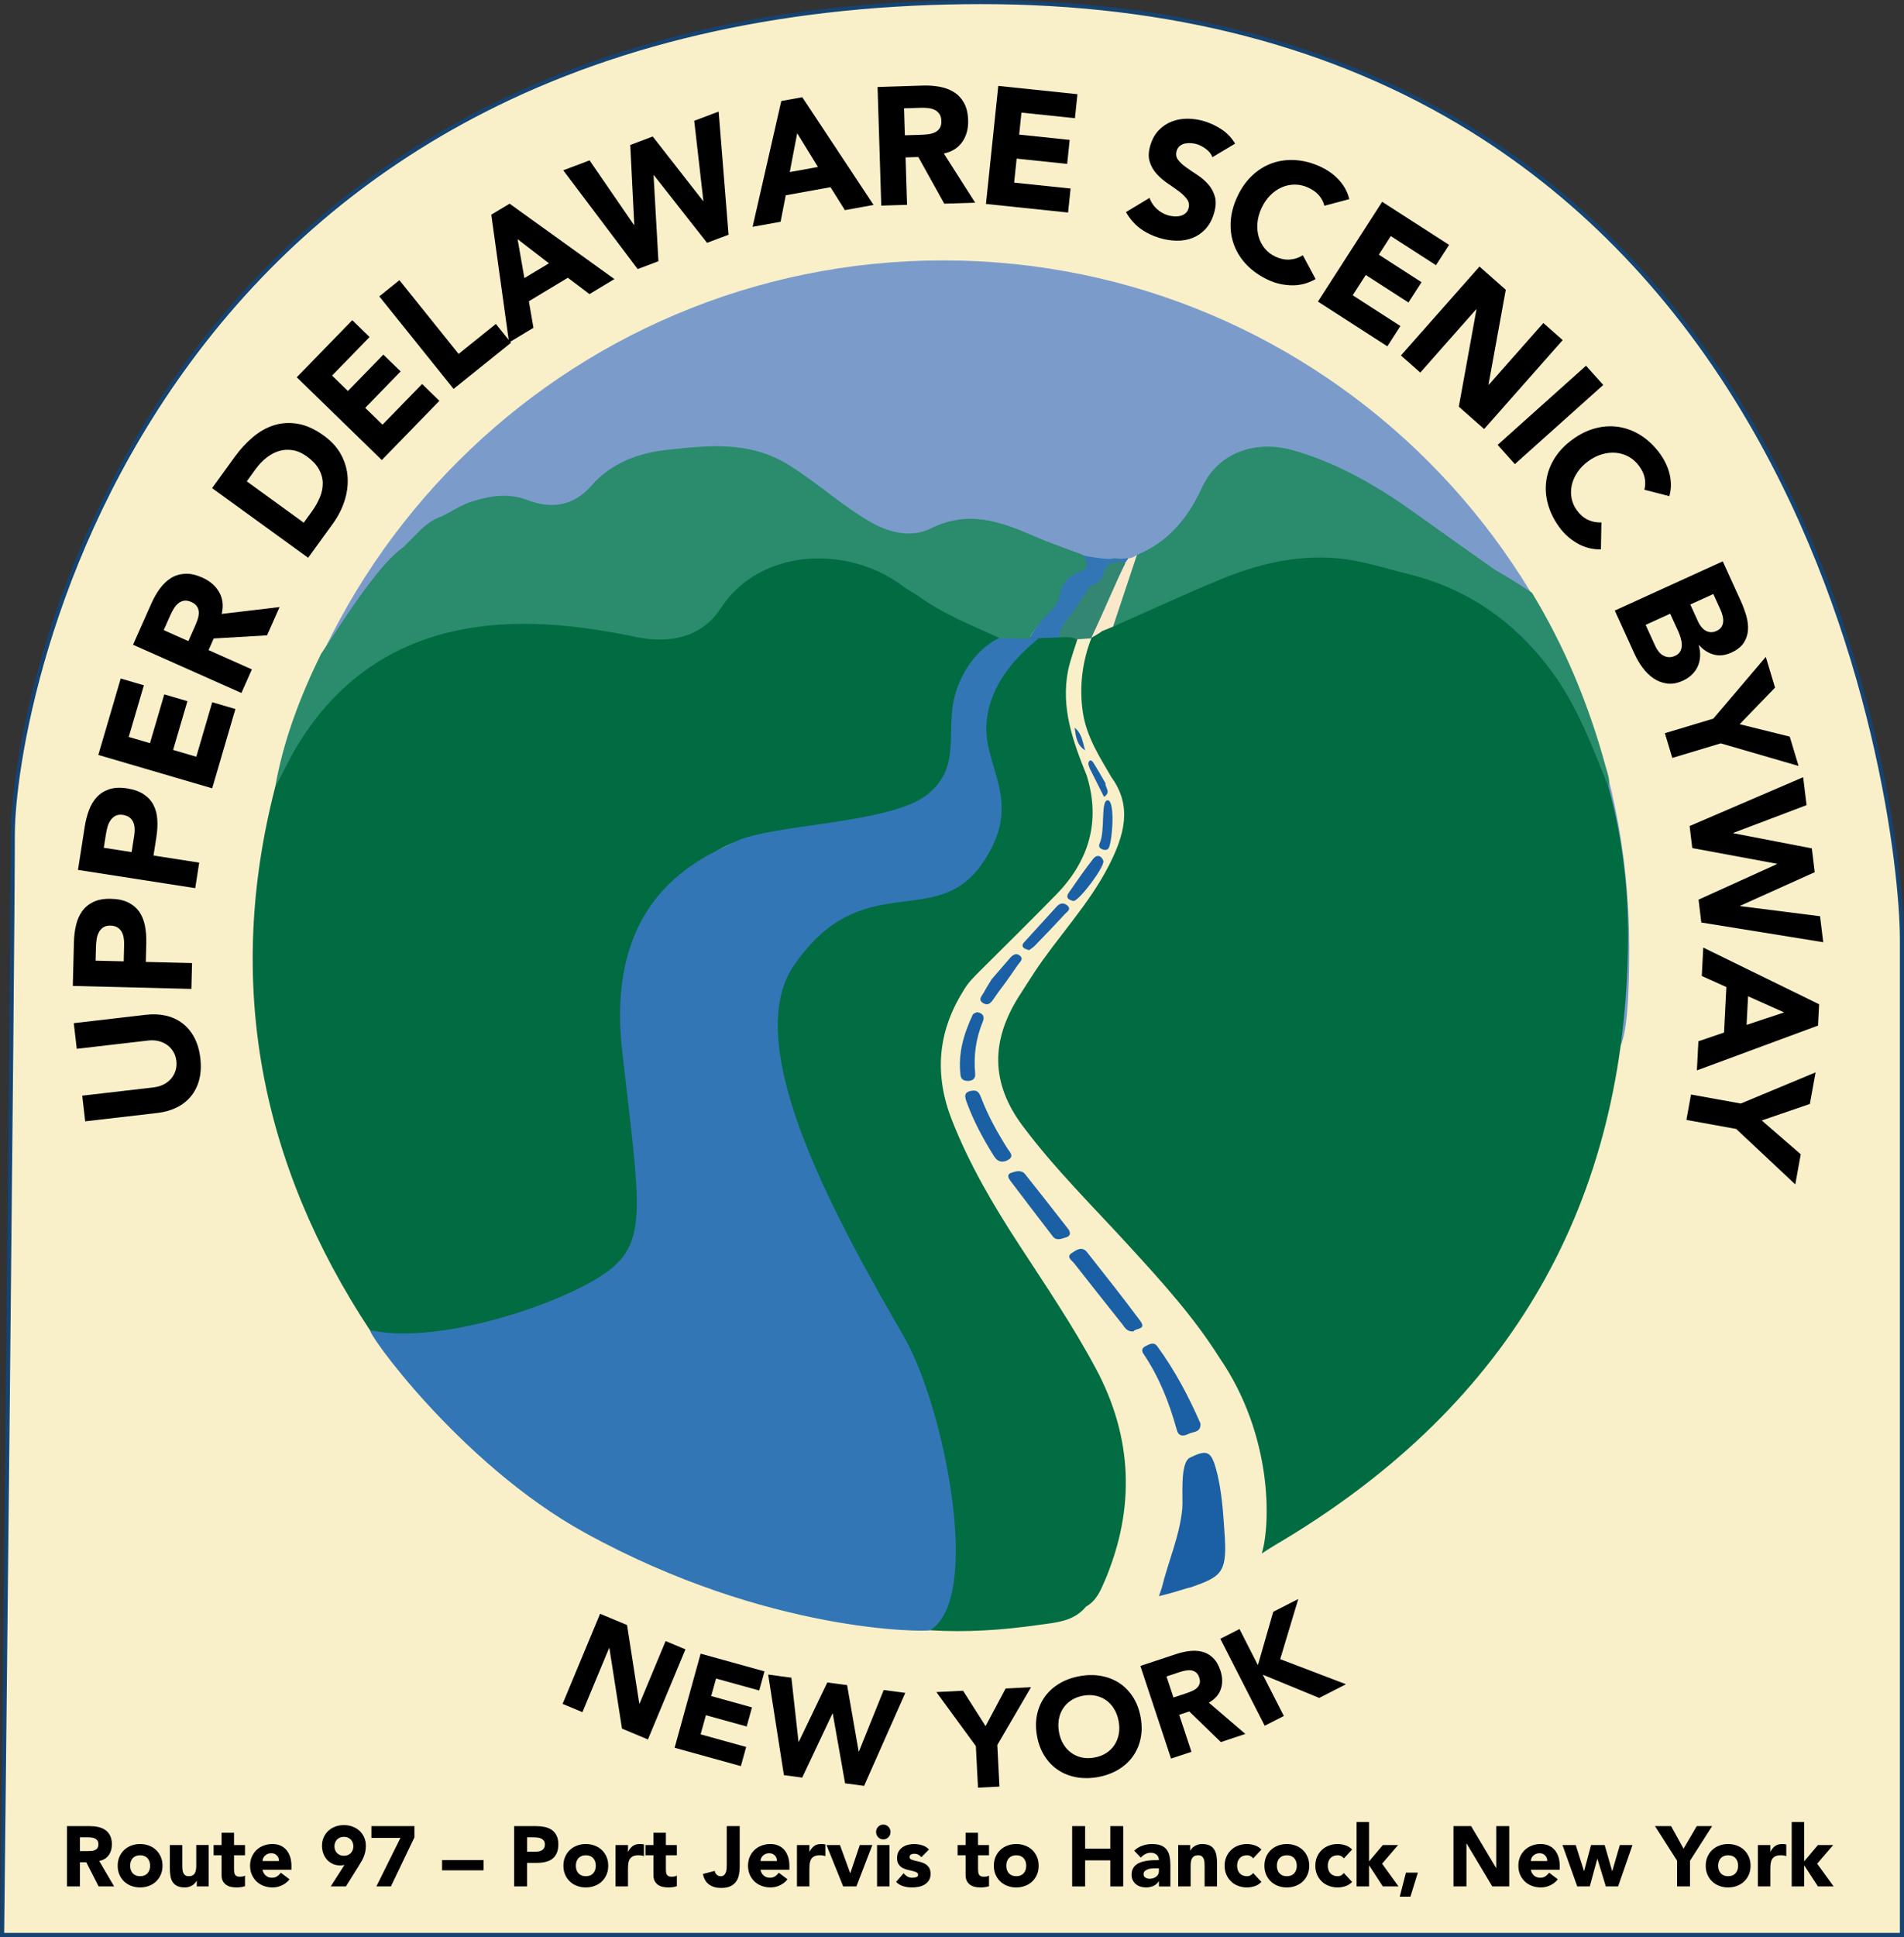 <?xml version="1.0" encoding="utf-8"?>
<!-- Generator: Adobe Illustrator 16.0.0, SVG Export Plug-In . SVG Version: 6.00 Build 0)  -->
<!DOCTYPE svg PUBLIC "-//W3C//DTD SVG 1.1//EN" "http://www.w3.org/Graphics/SVG/1.1/DTD/svg11.dtd">
<svg version="1.1" id="Layer_1" xmlns="http://www.w3.org/2000/svg" xmlns:xlink="http://www.w3.org/1999/xlink" x="0px" y="0px"
	 width="151.468px" height="154.014px" viewBox="0 0 151.468 154.014" enable-background="new 0 0 151.468 154.014"
	 >
<rect x="0" y="0" width="151.468" height="154.014" fill="#333333" stroke="none"/>
<g>
	<g>
		<g>
			<path fill="#F9F0CA" d="M0.167,153.849h151.138V74.734c0-10.586-7.854-74.571-73.234-74.571c-65.38,0-77.055,54.04-77.055,66.23
				C1.017,76.249,0.167,154.272,0.167,153.849"/>
		</g>
		<g>
			<path fill="#154372" d="M0.237,154.014L0,154.013l0.004-0.168c0.008-0.389,0.849-77.74,0.849-87.451
				c0-5.215,2.523-22.169,14.042-37.783c6.255-8.479,14.155-15.194,23.48-19.958C49.611,2.911,62.967,0,78.071,0
				c15.061,0,28.22,3.428,39.111,10.188c8.943,5.551,16.4,13.36,22.164,23.209c9.944,16.992,12.122,35.601,12.122,41.338v79.278
				L0.237,154.014z M0.333,153.685h150.808v-78.95c0-5.712-2.17-24.244-12.077-41.172c-5.737-9.803-13.157-17.574-22.055-23.096
				C106.171,3.738,93.07,0.328,78.071,0.328c-15.052,0-28.357,2.899-39.548,8.616c-9.279,4.741-17.141,11.423-23.365,19.861
				C3.691,44.347,1.18,61.208,1.18,66.394C1.18,75.865,0.38,149.688,0.333,153.685z"/>
		</g>
		<g>
			<path d="M11.631,80.684c0.557-0.064,1.078-0.041,1.564,0.071c0.487,0.111,0.922,0.311,1.304,0.598
				c0.382,0.286,0.7,0.662,0.95,1.128c0.251,0.465,0.414,1.017,0.487,1.653c0.075,0.644,0.044,1.223-0.093,1.733
				c-0.138,0.512-0.36,0.949-0.667,1.317c-0.305,0.367-0.683,0.66-1.131,0.879c-0.45,0.221-0.951,0.362-1.508,0.428l-5.759,0.667
				l-0.237-2.039l5.681-0.66c0.291-0.034,0.555-0.111,0.792-0.23c0.235-0.12,0.435-0.273,0.596-0.46
				c0.162-0.188,0.28-0.402,0.355-0.644c0.075-0.243,0.097-0.5,0.066-0.769c-0.032-0.271-0.112-0.514-0.239-0.728
				c-0.128-0.216-0.292-0.395-0.493-0.539c-0.2-0.145-0.43-0.25-0.687-0.312c-0.257-0.062-0.532-0.077-0.825-0.043l-5.679,0.659
				l-0.238-2.04L11.631,80.684z"/>
		</g>
		<g>
			<path d="M5.792,78.393l0.088-3.461c0.012-0.482,0.067-0.939,0.167-1.365c0.1-0.428,0.262-0.799,0.487-1.113
				c0.226-0.316,0.526-0.562,0.899-0.742c0.373-0.179,0.84-0.262,1.398-0.248c0.552,0.014,1.012,0.112,1.379,0.298
				c0.37,0.186,0.66,0.434,0.876,0.746c0.214,0.312,0.362,0.681,0.444,1.104c0.084,0.423,0.118,0.881,0.107,1.372l-0.038,1.5
				l3.678,0.091l-0.052,2.054L5.792,78.393z M9.842,76.439l0.034-1.369c0.003-0.184-0.009-0.362-0.041-0.533
				c-0.03-0.173-0.085-0.329-0.167-0.466c-0.081-0.138-0.192-0.25-0.337-0.337c-0.145-0.087-0.328-0.134-0.551-0.139
				c-0.239-0.005-0.434,0.045-0.583,0.15c-0.15,0.105-0.266,0.242-0.35,0.412c-0.084,0.17-0.141,0.359-0.167,0.569
				c-0.027,0.21-0.045,0.412-0.048,0.605l-0.027,1.053L9.842,76.439z"/>
		</g>
		<g>
			<path d="M6.204,69.167l0.534-3.422c0.073-0.476,0.187-0.92,0.342-1.331c0.154-0.412,0.362-0.758,0.626-1.042
				c0.266-0.282,0.594-0.489,0.987-0.619c0.394-0.13,0.867-0.152,1.42-0.066c0.544,0.085,0.989,0.243,1.33,0.475
				c0.342,0.23,0.599,0.514,0.771,0.853c0.173,0.337,0.273,0.721,0.3,1.151c0.028,0.432,0.003,0.89-0.071,1.375l-0.232,1.483
				l3.636,0.565l-0.316,2.029L6.204,69.167z M10.472,67.752l0.21-1.353c0.028-0.182,0.038-0.36,0.028-0.535
				c-0.007-0.175-0.043-0.335-0.105-0.484c-0.062-0.146-0.161-0.273-0.293-0.378c-0.132-0.104-0.308-0.173-0.528-0.209
				c-0.236-0.036-0.436-0.013-0.598,0.075c-0.163,0.086-0.294,0.207-0.4,0.364c-0.105,0.155-0.186,0.337-0.241,0.541
				c-0.053,0.205-0.096,0.403-0.125,0.594l-0.163,1.04L10.472,67.752z"/>
		</g>
		<g>
			<polygon points="7.822,60.026 9.603,53.95 11.446,54.49 10.241,58.595 11.931,59.09 13.068,55.211 14.909,55.751 13.772,59.628 
				15.615,60.169 16.884,55.835 18.727,56.376 16.88,62.68 			"/>
		</g>
		<g>
			<path d="M10.583,51.264l1.464-3.295c0.193-0.432,0.417-0.824,0.676-1.176c0.259-0.35,0.551-0.628,0.881-0.833
				c0.329-0.204,0.699-0.316,1.113-0.339c0.414-0.023,0.873,0.079,1.376,0.302c0.608,0.271,1.056,0.657,1.343,1.16
				c0.287,0.503,0.355,1.08,0.202,1.73l4.603-0.544l-0.999,2.248l-4.239,0.248l-0.412,0.926l3.447,1.533L19.205,55.1L10.583,51.264z
				 M14.984,50.975l0.492-1.106c0.075-0.168,0.148-0.35,0.22-0.544c0.071-0.192,0.11-0.38,0.118-0.558
				c0.007-0.181-0.032-0.348-0.118-0.507c-0.086-0.159-0.245-0.289-0.48-0.395c-0.219-0.098-0.414-0.13-0.583-0.1
				c-0.169,0.031-0.319,0.099-0.448,0.204c-0.13,0.105-0.247,0.241-0.35,0.407c-0.102,0.166-0.191,0.332-0.266,0.501l-0.546,1.226
				L14.984,50.975z"/>
		</g>
		<g>
			<path d="M16.872,38.811l1.807-2.494c0.439-0.604,0.922-1.127,1.452-1.572c0.532-0.446,1.097-0.76,1.695-0.942
				c0.599-0.184,1.231-0.218,1.893-0.102c0.662,0.118,1.342,0.428,2.04,0.935c0.619,0.448,1.08,0.958,1.385,1.531
				c0.303,0.573,0.475,1.17,0.51,1.793c0.038,0.623-0.047,1.25-0.252,1.882s-0.512,1.228-0.918,1.79l-1.97,2.717L16.872,38.811z
				 M24.163,41.56l0.626-0.864c0.278-0.383,0.498-0.769,0.659-1.158c0.159-0.387,0.235-0.769,0.227-1.144
				c-0.007-0.375-0.111-0.739-0.309-1.094c-0.198-0.355-0.514-0.689-0.945-1.003c-0.375-0.271-0.75-0.437-1.128-0.5
				c-0.376-0.062-0.74-0.041-1.09,0.062c-0.35,0.105-0.685,0.282-1.004,0.534c-0.318,0.251-0.605,0.551-0.857,0.899l-0.71,0.979
				L24.163,41.56z"/>
		</g>
		<g>
			<polygon points="23.608,29.997 28.024,25.459 29.4,26.798 26.417,29.863 27.678,31.09 30.496,28.195 31.871,29.533 
				29.054,32.429 30.429,33.767 33.579,30.532 34.954,31.87 30.374,36.579 			"/>
		</g>
		<g>
			<polygon points="30.174,23.565 31.774,22.278 36.483,28.14 39.448,25.757 40.651,27.254 36.083,30.923 			"/>
		</g>
		<g>
			<path d="M39.083,17.07l1.456-0.876l8.339,5.995l-1.984,1.195l-1.72-1.299l-3.101,1.866l0.365,2.112l-1.941,1.169L39.083,17.07z
				 M41.175,19.015l0.542,3.096l1.952-1.174L41.175,19.015z"/>
		</g>
		<g>
			<polygon points="44.808,13.541 46.901,12.751 50.432,17.886 50.457,17.877 50.139,11.527 51.925,10.853 55.931,15.979 
				55.956,15.97 55.226,9.605 57.17,8.87 57.958,18.662 56.247,19.308 52.016,13.925 51.993,13.934 52.38,20.769 50.729,21.394 			
				"/>
		</g>
		<g>
			<path d="M62.154,8.032l1.67-0.302l5.67,8.564l-2.28,0.414l-1.145-1.825l-3.561,0.644l-0.409,2.105l-2.229,0.403L62.154,8.032z
				 M63.419,10.594l-0.591,3.087l2.241-0.405L63.419,10.594z"/>
		</g>
		<g>
			<path d="M69.812,6.918l3.604-0.114c0.475-0.014,0.924,0.018,1.353,0.098s0.806,0.225,1.133,0.432
				c0.328,0.207,0.59,0.493,0.791,0.856C76.893,8.553,77,9.009,77.018,9.559c0.022,0.667-0.132,1.238-0.46,1.716
				c-0.326,0.477-0.817,0.787-1.472,0.931l2.493,3.911l-2.46,0.077l-2.064-3.709l-1.014,0.031l0.118,3.77l-2.052,0.064L69.812,6.918
				z M71.985,10.758l1.211-0.039c0.184-0.005,0.378-0.018,0.583-0.038c0.207-0.02,0.393-0.066,0.557-0.137
				c0.165-0.071,0.3-0.18,0.405-0.327c0.105-0.145,0.153-0.346,0.145-0.605c-0.007-0.239-0.061-0.428-0.163-0.567
				c-0.101-0.139-0.227-0.244-0.378-0.315c-0.151-0.07-0.324-0.116-0.517-0.138c-0.195-0.02-0.383-0.026-0.567-0.021l-1.342,0.041
				L71.985,10.758z"/>
		</g>
		<g>
			<polygon points="79.416,6.831 85.714,7.489 85.514,9.398 81.259,8.954 81.077,10.703 85.095,11.124 84.896,13.033 80.877,12.612 
				80.677,14.521 85.168,14.99 84.968,16.899 78.436,16.217 			"/>
		</g>
		<g>
			<path d="M96.453,12.498c-0.097-0.251-0.268-0.469-0.51-0.649c-0.243-0.182-0.485-0.31-0.73-0.384
				c-0.143-0.044-0.295-0.071-0.455-0.083c-0.163-0.013-0.321-0.002-0.477,0.028c-0.157,0.03-0.295,0.093-0.415,0.188
				c-0.12,0.093-0.208,0.225-0.259,0.395c-0.082,0.272-0.046,0.51,0.113,0.717c0.157,0.205,0.373,0.407,0.648,0.601
				c0.274,0.196,0.574,0.4,0.895,0.609c0.321,0.21,0.606,0.455,0.854,0.735c0.25,0.282,0.427,0.61,0.532,0.985
				c0.105,0.376,0.079,0.828-0.082,1.354c-0.153,0.501-0.38,0.912-0.678,1.229c-0.3,0.318-0.644,0.551-1.035,0.701
				c-0.389,0.152-0.81,0.222-1.261,0.214c-0.453-0.009-0.91-0.083-1.371-0.223c-0.579-0.178-1.09-0.432-1.53-0.76
				c-0.441-0.33-0.813-0.76-1.119-1.29l1.872-1.129c0.12,0.333,0.309,0.622,0.569,0.863c0.261,0.243,0.555,0.414,0.883,0.514
				c0.159,0.048,0.326,0.079,0.501,0.091c0.175,0.012,0.338,0,0.494-0.038c0.154-0.038,0.288-0.102,0.404-0.196
				s0.2-0.223,0.248-0.386c0.084-0.271,0.046-0.517-0.111-0.736c-0.159-0.222-0.376-0.434-0.652-0.639
				c-0.277-0.205-0.578-0.417-0.905-0.638c-0.328-0.222-0.617-0.473-0.871-0.755c-0.253-0.282-0.438-0.607-0.549-0.976
				c-0.113-0.368-0.091-0.803,0.062-1.304c0.148-0.485,0.371-0.881,0.672-1.188c0.3-0.309,0.646-0.537,1.035-0.687
				c0.391-0.151,0.81-0.225,1.259-0.223c0.449,0.004,0.891,0.072,1.328,0.204c0.502,0.155,0.969,0.375,1.394,0.663
				c0.426,0.288,0.776,0.66,1.051,1.115L96.453,12.498z"/>
		</g>
		<g>
			<path d="M105.358,16.36c-0.08-0.311-0.225-0.589-0.436-0.832c-0.213-0.244-0.492-0.448-0.844-0.608
				c-0.352-0.163-0.707-0.243-1.069-0.244c-0.362,0-0.71,0.073-1.042,0.217c-0.333,0.146-0.639,0.358-0.918,0.641
				c-0.28,0.282-0.51,0.621-0.693,1.017c-0.188,0.403-0.293,0.801-0.324,1.193c-0.032,0.391,0.004,0.76,0.105,1.104
				c0.102,0.346,0.268,0.655,0.494,0.926c0.229,0.272,0.51,0.484,0.844,0.637c0.384,0.177,0.759,0.252,1.129,0.227
				c0.369-0.025,0.717-0.139,1.041-0.343l1.014,1.892c-0.593,0.343-1.221,0.508-1.883,0.498c-0.66-0.011-1.283-0.151-1.864-0.419
				c-0.662-0.305-1.222-0.69-1.685-1.156c-0.461-0.468-0.805-0.99-1.031-1.568c-0.227-0.58-0.325-1.199-0.294-1.861
				c0.028-0.662,0.202-1.336,0.518-2.021c0.315-0.687,0.715-1.256,1.2-1.708c0.483-0.453,1.02-0.782,1.605-0.985
				s1.207-0.282,1.861-0.235c0.654,0.046,1.312,0.223,1.976,0.528c0.238,0.11,0.478,0.246,0.715,0.41
				c0.239,0.164,0.462,0.351,0.667,0.563c0.207,0.214,0.39,0.453,0.547,0.721c0.156,0.269,0.272,0.562,0.348,0.879L105.358,16.36z"
				/>
		</g>
		<g>
			<polygon points="109.954,16.044 115.278,19.472 114.237,21.086 110.641,18.771 109.69,20.25 113.086,22.437 112.047,24.052 
				108.649,21.864 107.612,23.478 111.406,25.922 110.368,27.537 104.846,23.98 			"/>
		</g>
		<g>
			<polygon points="117.697,21.194 119.788,23.04 118.415,30.578 118.434,30.596 122.777,25.683 124.315,27.042 118.067,34.113 
				116.053,32.336 117.455,24.607 117.434,24.591 112.987,29.624 111.447,28.264 			"/>
		</g>
		<g>
			
				<rect x="122.256" y="28.296" transform="matrix(-0.667 -0.745 0.745 -0.667 180.975 146.857)" width="2.053" height="9.437"/>
		</g>
		<g>
			<path d="M130.813,38.939c0.082-0.309,0.09-0.623,0.026-0.938c-0.066-0.315-0.21-0.629-0.439-0.942
				c-0.226-0.312-0.497-0.557-0.813-0.735c-0.315-0.177-0.654-0.284-1.016-0.32s-0.732,0.002-1.115,0.111
				c-0.381,0.109-0.746,0.292-1.1,0.548c-0.359,0.262-0.648,0.557-0.865,0.883c-0.221,0.326-0.367,0.665-0.448,1.017
				c-0.08,0.352-0.087,0.699-0.021,1.047s0.208,0.671,0.425,0.969c0.248,0.341,0.539,0.591,0.875,0.75
				c0.334,0.157,0.691,0.229,1.075,0.21l-0.04,2.145c-0.685,0.009-1.312-0.152-1.885-0.485c-0.571-0.333-1.046-0.758-1.422-1.277
				c-0.429-0.589-0.73-1.199-0.905-1.833c-0.175-0.631-0.22-1.256-0.134-1.872c0.086-0.615,0.303-1.204,0.651-1.768
				c0.35-0.562,0.829-1.065,1.439-1.509c0.612-0.444,1.239-0.746,1.883-0.905c0.642-0.159,1.271-0.182,1.88-0.075
				c0.612,0.109,1.192,0.344,1.742,0.705c0.547,0.36,1.034,0.837,1.465,1.426c0.153,0.212,0.296,0.45,0.422,0.708
				c0.129,0.259,0.232,0.532,0.308,0.819c0.077,0.285,0.118,0.583,0.123,0.894c0.007,0.311-0.036,0.623-0.125,0.938L130.813,38.939z
				"/>
		</g>
		<g>
			<path d="M137.049,44.632l1.441,3.164c0.167,0.368,0.31,0.75,0.426,1.144c0.115,0.396,0.164,0.776,0.141,1.144
				s-0.135,0.708-0.334,1.021c-0.199,0.312-0.533,0.577-1.002,0.789c-0.485,0.222-0.949,0.271-1.391,0.15
				c-0.442-0.123-0.831-0.373-1.168-0.75l-0.023,0.013c0.086,0.298,0.123,0.587,0.109,0.867c-0.014,0.282-0.073,0.546-0.181,0.793
				c-0.108,0.246-0.265,0.469-0.466,0.667c-0.203,0.198-0.442,0.36-0.718,0.485c-0.45,0.207-0.874,0.284-1.265,0.23
				c-0.391-0.053-0.747-0.191-1.072-0.409c-0.322-0.219-0.611-0.5-0.865-0.842c-0.256-0.343-0.467-0.702-0.637-1.078l-1.584-3.474
				L137.049,44.632z M130.915,49.685l0.764,1.677c0.065,0.143,0.148,0.282,0.248,0.414c0.1,0.134,0.217,0.243,0.354,0.324
				c0.135,0.084,0.285,0.132,0.447,0.15c0.164,0.016,0.339-0.017,0.526-0.102c0.201-0.093,0.343-0.216,0.423-0.373
				c0.078-0.157,0.117-0.327,0.112-0.509c-0.004-0.18-0.034-0.364-0.089-0.551c-0.058-0.188-0.119-0.356-0.188-0.508l-0.645-1.413
				L130.915,49.685z M134.468,48.065l0.617,1.354c0.063,0.145,0.146,0.278,0.241,0.403c0.096,0.125,0.207,0.227,0.33,0.305
				c0.125,0.079,0.262,0.125,0.414,0.138c0.151,0.012,0.314-0.02,0.483-0.098c0.179-0.081,0.309-0.186,0.391-0.314
				c0.082-0.13,0.128-0.269,0.139-0.419c0.011-0.148-0.005-0.305-0.046-0.469c-0.041-0.166-0.093-0.319-0.158-0.464l-0.578-1.269
				L134.468,48.065z"/>
		</g>
		<g>
			<polygon points="136.299,57.14 140.474,52.229 141.209,54.674 138.395,57.582 142.379,58.57 143.081,60.902 136.889,59.105 
				133.036,60.264 132.445,58.297 			"/>
		</g>
		<g>
			<polygon points="143.446,61.796 143.717,64.017 137.889,66.225 137.892,66.251 144.135,67.454 144.366,69.349 138.433,72.02 
				138.434,72.046 144.79,72.851 145.042,74.916 135.344,73.349 135.124,71.532 141.358,68.707 141.358,68.68 134.625,67.431 
				134.412,65.679 			"/>
		</g>
		<g>
			<path d="M144.715,79.85l-0.088,1.695l-9.635,3.563l0.119-2.314l2.041-0.697l0.184-3.617l-1.955-0.878l0.117-2.26L144.715,79.85z
				 M141.932,80.498l-2.869-1.283l-0.118,2.274L141.932,80.498z"/>
		</g>
		<g>
			<polygon points="138.485,87.743 144.435,85.264 143.979,87.776 140.151,89.089 143.254,91.777 142.82,94.173 138.119,89.765 
				134.158,89.046 134.524,87.026 			"/>
		</g>
		<g>
			<path fill="#7B9CCB" d="M129.614,75.291c0,30.147-10.363-30.833-40.511-30.833S20.44,105.438,20.44,75.291
				s24.439-54.587,54.587-54.587S129.614,45.144,129.614,75.291"/>
		</g>
		<g>
			<path fill="#016C42" d="M127.971,62.601c1.154,4.199,1.617,8.485,1.538,12.827c-0.382,21.14-10.006,36.813-28.12,47.45
				c-0.344,0.201-0.674,0.427-1.01,0.641c0.71-2.353,0.877-9.402-3.382-15.582c-2.021-3.214-4.565-6.014-7.123-8.812
				c-2.888-3.16-5.946-6.163-8.526-9.612c-2.555-3.416-2.501-6.764-0.317-10.252c0.402-0.642,0.823-1.271,1.228-1.91
				c1.905-2.891,4.348-5.398,5.945-8.514c1.259-2.455,1.88-4.746,0.216-7.031c-0.93-1.6-1.967-3.195-2.265-5.096
				c-0.322-2.057-0.061-4.11,0.679-6.001c0.263-0.416,0.276-0.531,0.692-0.762c0.34-0.181,0.688-0.352,1.032-0.527
				c3.63-1.497,7.115-3.333,10.852-4.579c3.616-1.205,7.199-1.037,10.854-0.087c3.548,0.921,6.914,2.098,9.797,4.48
				c3.66,3.026,5.963,6.884,7.29,11.379C127.55,61.278,127.825,61.919,127.971,62.601"/>
		</g>
		<g>
			<path fill="#016C42" d="M29.477,105.84C20.7,92.568,17.882,78.129,21.888,62.598c1.775-5.367,5.25-9.259,10.386-11.552
				c3.501-1.563,7.236-1.986,11.077-1.745c2.625,0.165,5.197,0.617,7.788,0.999c2.292,0.338,4.477-0.145,5.801-2.129
				c3.023-4.532,9.479-5.397,14.182-2.48c2.521,1.564,4.932,3.339,7.803,4.272c0.287,0.094,0.517,0.311,0.653,0.6
				c0.131,0.898-0.585,1.189-1.141,1.596c-0.81,0.455-1.255,1.184-1.529,2.043c-1.036,1.942-0.629,4.153-1.146,6.208
				c-0.417,1.658-1.138,2.846-2.646,3.611c-2.765,1.403-11.917,2.095-13.426,2.682c-1.428,0.182-2.647,0.809-3.716,1.755
				c-2.339,1.566-4.106,3.635-5.383,6.134c-0.417,0.595-0.59,8.673-0.339,11.702c0.169,2.044,0.493,4.081,0.678,6.134
				c0.147,1.638,0.085,6.978-1.18,7.867c-1.186,1.702-3.146,2.602-5.033,3.344c-3.629,1.429-7.771,2.589-11.687,2.47
				C31.731,106.068,30.77,106.175,29.477,105.84"/>
		</g>
		<g>
			<path fill="#026C42" d="M81.792,50.717c0.11-0.103,1.76-0.341,2.45-0.422c0.571-0.101,1.16-0.264,1.488,0.445
				c-0.083,0.364-0.588,1.693-0.762,2.573c-0.585,2.968,0.385,5.631,1.472,8.323c1.168,3.685,0.148,6.872-2.418,9.495
				c-2.003,2.048-4.044,4.058-6.075,6.079c-0.499,0.498-0.999,0.992-1.339,1.621c-2.033,3.272-2.284,6.667-0.87,10.256
				c1.377,3.496,3.263,6.707,5.298,9.832c2.119,3.253,4.305,6.467,6.139,9.891c2.947,5.5,3.147,11.156,0.707,16.896
				c-0.333,0.781-0.68,1.588-1.487,2.039c-0.998,1.213-2.455,1.266-3.829,1.462c-2.848,0.408-5.713,0.598-8.592,0.417
				c1.891-1.027-16.806-48.921-11.444-52.147c2.016-7.32,11.166-6.118,11.457-6.137C78.78,51.61,81.477,51.381,81.792,50.717"/>
		</g>
		<g>
			<path fill="#2A8B6D" d="M32.131,43.467c0.411-0.415,0.822-0.829,1.233-1.244c0.521-0.518,1.1-0.948,1.807-1.18
				c0.795-0.399,1.554-0.914,2.392-1.173c1.437-0.444,2.87-0.694,4.411-0.104c1.861,0.711,3.639,0.5,5.07-1.146
				c1.555-1.79,3.737-2.601,5.937-2.841c3.3-0.361,6.62-0.766,9.794,1.209c2.248,1.398,4.182,3.198,6.476,4.518
				c1.578,0.909,3.338,1.24,4.769,0.523c2.965-1.486,5.524-0.584,8.19,0.577c1.281,0.558,2.608,1.009,3.914,1.508
				c0.926,0.594,1.069,1.102-0.072,1.659c-0.621,0.303-1.123,0.825-1.384,1.512c-0.715,1.33-2.107,2.12-2.78,3.484l0.013-0.012
				c-0.805,0.562-1.602,0.453-2.393-0.031c-2.188-1.001-4.437-1.885-6.411-3.304c-0.406-0.292-0.869-0.508-1.268-0.809
				c-4.401-3.331-11.396-3.018-14.487,1.747c-1.526,2.353-4.123,2.835-6.742,2.288c-2.718-0.568-5.467-0.98-8.207-1.04
				c-7.881-0.171-14.382,2.6-18.665,9.554c-0.68,1.104-1.23,2.289-1.84,3.437c0.651-3.727,1.991-7.218,3.645-10.6
				c1.288-1.898,2.49-3.855,3.895-5.672C30.242,45.292,31.052,44.252,32.131,43.467"/>
		</g>
		<g>
			<path fill="#2B8B6D" d="M90.444,44.123c2.511-1.026,4.076-2.962,5.177-5.354c1.386-3.01,4.531-3.73,7.197-2.98
				c3.643,1.025,6.854,2.917,9.926,5.126c2.043,1.469,4.104,2.922,6.162,4.375c1.018,0.566,1.992,1.202,2.966,1.838
				c2.601,4.289,4.509,8.872,5.827,13.706c0.156,0.577,0.414,1.143,0.271,1.769c-1.302-3.239-2.504-6.527-4.631-9.36
				c-2.878-3.835-6.605-6.441-11.269-7.591c-1.938-0.478-3.839-1.124-5.864-1.278c-3.199-0.243-6.201,0.495-9.103,1.693
				c-2.879,1.189-5.708,2.502-8.559,3.761C88.411,47.669,89.175,45.812,90.444,44.123"/>
		</g>
		<g>
			<path fill="#1B60A4" d="M92.197,126.912l0.229-0.671c0.512-2.111,1.424-4.102,1.629-6.319c0.076-0.819-0.221-3.616,0.612-4.024
				c1.319-0.648,1.674-0.542,2.069,0.896c0.497,1.806,0.578,3.663,0.707,5.515c0.151,2.773-0.351,3.076-2.737,3.91
				C94.263,126.298,93.706,126.55,92.197,126.912"/>
		</g>
		<g>
			<path fill="#338672" d="M86.756,50.759c-1.055,0.069-0.781,0.075-1.174,0.051c-0.237-0.176-0.862-0.169-1.307-0.128
				c-0.391-0.482-0.257-0.96,0.094-1.362c0.824-0.946,1.328-2.13,2.261-2.992c0.315-0.307,0.645-0.61,0.834-1.012
				c0.404-0.855,1.034-1.113,1.914-0.791c0.702,0.954-0.184,1.593-0.514,2.302c-0.507,1.09-1.313,2.057-1.21,3.363
				C87.354,50.379,87.055,50.569,86.756,50.759"/>
		</g>
		<g>
			<path fill="#F9E8CA" d="M87.652,50.189c0.005,0.045-0.849,0.547-0.83,0.507c1.033-2.154,1.982-4.506,2.737-5.981
				c-0.085-0.258-0.043-0.159,0.156-0.316c0.223,0.005,0.54-0.117,0.729-0.276c-0.633,1.901-1.266,3.802-1.899,5.703
				C88.248,49.947,87.951,50.068,87.652,50.189"/>
		</g>
		<g>
			<path fill="#3376B6" d="M89.759,44.37c-0.072,0.202-0.129,0.142-0.201,0.344c-0.831-0.085-1.566-0.109-1.802,1.006
				c-0.069,0.324-0.482,0.763-0.998,0.812c-0.852-0.004-1.349,1.396-2.399,0.606c0.134-0.813,0.799-1.419,1.373-1.608
				c1.094-0.36,0.73-0.783,0.441-1.364C87.66,44.458,88.535,44.516,89.759,44.37"/>
		</g>
		<g>
			<path fill="#3376B6" d="M84.359,47.138c0.727,0.112,1.214-0.298,1.646-0.787c0.391-0.443,0.633-0.423,0.753,0.181
				c-0.643,0.955-1.236,1.95-1.953,2.846c-0.332,0.415-0.543,0.791-0.53,1.304c-0.796,0.028-1.592,0.057-2.389,0.086
				c0.562-1.082,1.424-1.89,1.946-2.467C84.319,47.763,84.112,47.876,84.359,47.138"/>
		</g>
		<g>
			<path fill="#1B60A4" d="M95.499,113.179c0.053,0.724-0.558,0.642-0.92,0.82c-0.387,0.189-0.803,0.268-0.959-0.3
				c-0.594-2.145-1.397-4.195-2.651-6.05c-0.163-0.24-0.144-0.461,0.147-0.609c0.318-0.161,0.671-0.377,0.946,0
				C93.462,108.956,94.566,111.04,95.499,113.179"/>
		</g>
		<g>
			<path fill="#1B60A4" d="M90.174,105.864c-0.531,0.038-0.688-0.318-0.897-0.58c-1.281-1.607-2.555-3.218-3.823-4.835
				c-0.188-0.241-0.675-0.512-0.183-0.828c0.333-0.214,0.805-0.57,1.206-0.059c1.424,1.812,2.863,3.614,4.234,5.466
				C91.248,105.753,90.304,105.589,90.174,105.864"/>
		</g>
		<g>
			<path fill="#1B60A4" d="M85.121,98.038c-0.009,0.26-0.213,0.319-0.402,0.375c-0.334,0.1-0.69,0.255-0.968-0.106
				c-1.135-1.479-2.269-2.958-3.393-4.446c-0.152-0.202-0.265-0.496,0.075-0.608c0.371-0.123,0.819-0.268,1.125,0.115
				c1.166,1.456,2.309,2.929,3.457,4.399C85.073,97.841,85.088,97.947,85.121,98.038"/>
		</g>
		<g>
			<path fill="#1B60A4" d="M77.361,86.719c0.464-0.06,0.581,0.277,0.711,0.613c0.541,1.408,1.272,2.715,2.074,3.988
				c0.167,0.264,0.55,0.595,0.089,0.882c-0.417,0.259-0.84,0.232-1.154-0.265c-0.884-1.401-1.662-2.848-2.219-4.415
				C76.667,86.974,76.864,86.782,77.361,86.719"/>
		</g>
		<g>
			<path fill="#1B60A4" d="M77.719,80.477c0.502,0.08,0.627,0.362,0.462,0.762c-0.547,1.327-0.738,2.701-0.604,4.126
				c0.034,0.359-0.157,0.556-0.52,0.577c-0.339,0.019-0.601-0.086-0.646-0.461c-0.208-1.705,0.258-3.279,0.97-4.797
				C77.431,80.576,77.621,80.534,77.719,80.477"/>
		</g>
		<g>
			<path fill="#1B60A4" d="M78.893,77.857c0.487-0.563,0.973-1.128,1.462-1.69c0.211-0.242,0.484-0.427,0.77-0.193
				c0.347,0.285,0.003,0.516-0.149,0.74c-0.305,0.449-0.621,0.891-0.932,1.335c-0.325,0.443-0.663,0.876-0.969,1.332
				c-0.21,0.314-0.436,0.62-0.84,0.39c-0.494-0.282-0.1-0.604,0.045-0.883C78.463,78.533,78.687,78.2,78.893,77.857"/>
		</g>
		<g>
			<path fill="#1B60A4" d="M85.4,71.643c-0.337-0.087-0.689-0.212-0.363-0.683c0.627-0.906,1.254-1.814,1.933-2.681
				c0.277-0.355,0.655-0.269,0.803,0.167C87.918,68.871,85.882,71.603,85.4,71.643"/>
		</g>
		<g>
			<path fill="#1B60A4" d="M81.862,75.555c-0.184-0.08-0.354-0.105-0.442-0.204c-0.171-0.192-0.015-0.356,0.12-0.504
				c0.846-0.929,1.69-1.859,2.539-2.785c0.239-0.26,0.548-0.297,0.808-0.084c0.385,0.316-0.014,0.526-0.183,0.71
				c-0.781,0.851-1.583,1.682-2.386,2.513C82.185,75.338,82.014,75.439,81.862,75.555"/>
		</g>
		<g>
			<path fill="#1B60A4" d="M88.097,63.63c0.549-0.076,0.475,2.529,0.163,3.663c-0.087,0.317-0.345,0.333-0.596,0.228
				c-0.197-0.082-0.291-0.23-0.181-0.471C87.937,66.061,87.548,63.706,88.097,63.63"/>
		</g>
		<g>
			<path fill="#1B60A4" d="M86.683,61.083c-0.035-0.141-0.126-0.296-0.095-0.422c0.083-0.346,0.301-0.162,0.388-0.024
				c0.341,0.536,0.65,1.093,0.97,1.643c-0.057,0.335,0.49,0.686-0.117,1.082C87.441,62.591,87.062,61.837,86.683,61.083"/>
		</g>
		<g>
			<path fill="#1B60A4" d="M86.326,59.66c-0.687-0.429-0.737-1.125-0.838-1.8C86.083,58.327,86.128,59.025,86.326,59.66"/>
		</g>
		<g>
			<path fill="#3376B6" d="M79.507,50.725c0,0-2.237,0.862-3.371,4.02c-1.134,3.157,0.566,6.072-2.349,8.419
				c-2.914,2.348-12.305,2.348-15.219,3.724c-2.915,1.376-10.449,4.439-9.07,16.67c1.379,12.231,2.107,15.146-1.211,17.574
				c-3.32,2.429-13.234,5.856-18.811,4.641c-0.519-0.113,7.105,10.616,17.029,16.084c14.639,8.066,27.248,7.893,27.468,7.766
				c4.202-2.438,1.188-17.674-2.048-23.31c-5.019-8.744-13.225-23.069-8.772-29.545c5.431-7.899,11.201-2.757,14.925-8.019
				c3.54-5.002,0.081-7.691,0.405-11.334s3.37-6,4.169-6.678C81.026,50.847,79.507,50.725,79.507,50.725"/>
		</g>
		<g>
			<polygon points="47.739,128.313 49.884,129.208 50.856,135.454 50.876,135.463 52.951,130.483 54.528,131.142 51.545,138.306 
				49.481,137.445 48.479,131.044 48.458,131.034 46.333,136.136 44.755,135.478 			"/>
		</g>
		<g>
			<polygon points="55.736,131.484 60.819,132.892 60.398,134.412 56.964,133.463 56.578,134.856 59.822,135.756 59.401,137.276 
				56.157,136.378 55.736,137.9 59.36,138.903 58.938,140.425 53.667,138.966 			"/>
		</g>
		<g>
			<polygon points="61.108,133.147 62.957,133.394 63.524,138.491 63.545,138.494 65.813,133.775 67.389,133.985 68.309,139.263 
				68.33,139.265 70.3,134.375 72.019,134.604 68.741,141.997 67.23,141.795 66.247,136.245 66.225,136.241 63.818,141.339 
				62.362,141.144 			"/>
		</g>
		<g>
			<polygon points="77.632,138.833 74.491,134.539 76.614,134.431 78.406,137.247 79.998,134.255 82.022,134.151 79.339,138.746 
				79.508,142.052 77.801,142.14 			"/>
		</g>
		<g>
			<path d="M82.497,138.03c-0.111-0.611-0.109-1.185,0.007-1.718c0.115-0.534,0.325-1.007,0.628-1.422
				c0.303-0.416,0.691-0.763,1.16-1.04c0.47-0.277,1.003-0.471,1.601-0.578c0.595-0.109,1.163-0.115,1.7-0.018
				c0.538,0.096,1.021,0.285,1.451,0.566c0.431,0.282,0.792,0.653,1.087,1.111c0.294,0.461,0.498,0.996,0.609,1.606
				c0.11,0.612,0.108,1.185-0.008,1.718c-0.116,0.531-0.325,1.006-0.628,1.422c-0.303,0.416-0.691,0.762-1.16,1.041
				c-0.471,0.275-1.003,0.471-1.6,0.578c-0.598,0.107-1.164,0.113-1.701,0.018c-0.539-0.097-1.021-0.285-1.451-0.567
				s-0.792-0.653-1.088-1.113C82.81,139.176,82.607,138.641,82.497,138.03 M84.244,137.713c0.066,0.36,0.18,0.681,0.346,0.958
				c0.166,0.278,0.373,0.509,0.621,0.689c0.249,0.182,0.528,0.309,0.843,0.377c0.314,0.07,0.649,0.072,1.01,0.006
				c0.359-0.064,0.673-0.184,0.942-0.358c0.27-0.175,0.489-0.391,0.656-0.647c0.169-0.26,0.282-0.547,0.341-0.863
				c0.058-0.32,0.054-0.659-0.013-1.02c-0.062-0.352-0.178-0.669-0.344-0.951c-0.166-0.281-0.373-0.514-0.621-0.695
				c-0.248-0.18-0.53-0.307-0.842-0.377c-0.314-0.069-0.65-0.07-1.01-0.007c-0.361,0.066-0.675,0.187-0.942,0.36
				c-0.27,0.175-0.489,0.391-0.658,0.648c-0.168,0.256-0.282,0.547-0.339,0.869C84.178,137.024,84.181,137.361,84.244,137.713"/>
		</g>
		<g>
			<path d="M90.719,132.46l2.851-0.945c0.375-0.123,0.742-0.205,1.103-0.244c0.36-0.037,0.696-0.015,1.004,0.071
				c0.31,0.085,0.587,0.248,0.832,0.487c0.244,0.238,0.438,0.572,0.582,1.002c0.17,0.521,0.184,1.009,0.033,1.462
				c-0.15,0.452-0.469,0.815-0.958,1.085l2.905,2.49l-1.947,0.646l-2.516-2.436l-0.801,0.266l0.977,2.943l-1.624,0.539
				L90.719,132.46z M93.352,134.971l0.958-0.317c0.145-0.049,0.298-0.104,0.457-0.17c0.161-0.064,0.296-0.143,0.413-0.239
				c0.114-0.097,0.196-0.214,0.246-0.353c0.05-0.14,0.041-0.311-0.025-0.512c-0.062-0.188-0.15-0.324-0.262-0.409
				c-0.114-0.085-0.239-0.14-0.376-0.159c-0.138-0.02-0.286-0.014-0.447,0.015c-0.159,0.03-0.312,0.069-0.457,0.118l-1.061,0.352
				L93.352,134.971z"/>
		</g>
		<g>
			<polygon points="97.081,130.304 98.604,129.525 100.069,132.396 101.29,128.155 103.281,127.138 101.844,131.92 107.075,133.916 
				104.946,135.003 100.458,133.157 102.133,136.438 100.61,137.215 			"/>
		</g>
		<g>
			<path d="M5.326,145.196h1.809c0.239,0,0.464,0.024,0.678,0.07c0.214,0.049,0.401,0.127,0.562,0.238
				c0.161,0.11,0.287,0.26,0.384,0.447c0.094,0.188,0.141,0.422,0.141,0.701c0,0.338-0.085,0.627-0.257,0.863
				c-0.173,0.236-0.423,0.388-0.753,0.449l1.188,2.025H7.844l-0.978-1.916H6.357v1.916H5.326V145.196z M6.357,147.182h0.606
				c0.093,0,0.191-0.003,0.294-0.011c0.103-0.008,0.196-0.027,0.28-0.061c0.083-0.034,0.153-0.088,0.208-0.159
				c0.055-0.073,0.082-0.175,0.082-0.305c0-0.123-0.023-0.22-0.071-0.291c-0.05-0.073-0.111-0.128-0.186-0.166
				c-0.075-0.039-0.161-0.065-0.259-0.079c-0.096-0.014-0.191-0.021-0.284-0.021H6.357V147.182z"/>
		</g>
		<g>
			<path d="M9.362,148.347c0-0.262,0.046-0.5,0.139-0.712s0.22-0.395,0.38-0.546c0.161-0.15,0.35-0.268,0.567-0.348
				c0.22-0.082,0.452-0.121,0.698-0.121s0.48,0.039,0.697,0.121c0.218,0.08,0.407,0.197,0.567,0.348
				c0.161,0.151,0.288,0.334,0.38,0.546s0.139,0.45,0.139,0.712c0,0.26-0.046,0.498-0.139,0.71s-0.22,0.395-0.38,0.546
				c-0.16,0.152-0.35,0.268-0.567,0.348c-0.217,0.082-0.451,0.123-0.697,0.123s-0.478-0.041-0.698-0.123
				c-0.218-0.08-0.407-0.195-0.567-0.348c-0.16-0.151-0.287-0.334-0.38-0.546S9.362,148.606,9.362,148.347 M10.354,148.347
				c0,0.248,0.069,0.447,0.207,0.602c0.14,0.153,0.334,0.23,0.585,0.23s0.446-0.077,0.585-0.23c0.139-0.154,0.209-0.354,0.209-0.602
				c0-0.25-0.07-0.449-0.209-0.604c-0.139-0.152-0.333-0.229-0.585-0.229s-0.446,0.077-0.585,0.229
				C10.423,147.897,10.354,148.097,10.354,148.347"/>
		</g>
		<g>
			<path d="M16.604,149.991h-0.951v-0.447h-0.015c-0.033,0.064-0.08,0.127-0.135,0.19c-0.053,0.063-0.121,0.12-0.2,0.17
				c-0.08,0.05-0.171,0.089-0.271,0.122c-0.102,0.031-0.212,0.047-0.331,0.047c-0.251,0-0.455-0.041-0.612-0.119
				c-0.157-0.078-0.278-0.189-0.364-0.328c-0.086-0.139-0.143-0.305-0.171-0.494c-0.029-0.189-0.043-0.396-0.043-0.617V146.7h0.99
				v1.612c0,0.095,0.004,0.192,0.011,0.295c0.007,0.102,0.027,0.194,0.059,0.28c0.034,0.085,0.084,0.156,0.154,0.21
				c0.068,0.054,0.166,0.08,0.292,0.08c0.128,0,0.232-0.022,0.311-0.069c0.081-0.048,0.141-0.111,0.182-0.191
				c0.042-0.078,0.069-0.167,0.082-0.268c0.014-0.098,0.021-0.201,0.021-0.31v-1.64h0.99V149.991z"/>
		</g>
		<g>
			<path d="M19.491,147.514h-0.873v1.097c0,0.09,0.003,0.172,0.012,0.246c0.009,0.076,0.029,0.14,0.061,0.193
				c0.03,0.055,0.076,0.096,0.141,0.127c0.064,0.028,0.149,0.043,0.255,0.043c0.052,0,0.121-0.006,0.207-0.017
				c0.087-0.013,0.152-0.038,0.196-0.079v0.848c-0.111,0.039-0.225,0.068-0.345,0.08c-0.12,0.016-0.235,0.021-0.349,0.021
				c-0.168,0-0.321-0.02-0.462-0.055s-0.264-0.094-0.371-0.173c-0.105-0.079-0.188-0.181-0.248-0.308
				c-0.059-0.127-0.089-0.279-0.089-0.46v-1.564h-0.633V146.7h0.633v-0.977h0.992v0.977h0.873V147.514z"/>
		</g>
		<g>
			<path d="M23.032,149.423c-0.159,0.209-0.358,0.367-0.601,0.481c-0.243,0.112-0.495,0.169-0.753,0.169
				c-0.248,0-0.479-0.041-0.697-0.123c-0.218-0.08-0.407-0.195-0.568-0.348c-0.16-0.152-0.287-0.334-0.379-0.546
				c-0.093-0.212-0.14-0.45-0.14-0.71c0-0.262,0.047-0.5,0.14-0.712c0.092-0.212,0.219-0.395,0.379-0.546
				c0.161-0.15,0.35-0.268,0.568-0.348c0.218-0.082,0.449-0.121,0.697-0.121c0.229,0,0.438,0.039,0.625,0.121
				c0.188,0.08,0.345,0.197,0.475,0.348c0.13,0.151,0.229,0.334,0.301,0.546c0.069,0.212,0.105,0.45,0.105,0.712v0.318h-2.3
				c0.041,0.193,0.127,0.348,0.259,0.463c0.132,0.116,0.294,0.174,0.489,0.174c0.162,0,0.299-0.038,0.412-0.113
				c0.113-0.074,0.21-0.169,0.294-0.287L23.032,149.423z M22.193,147.974c0.004-0.172-0.051-0.318-0.166-0.44
				c-0.114-0.121-0.262-0.183-0.442-0.183c-0.11,0-0.207,0.019-0.291,0.054c-0.084,0.036-0.155,0.083-0.214,0.14
				c-0.061,0.055-0.107,0.121-0.139,0.196c-0.034,0.075-0.052,0.151-0.057,0.233H22.193z"/>
		</g>
		<g>
			<path d="M27.405,148.278c-0.052,0.014-0.105,0.025-0.159,0.034c-0.052,0.009-0.107,0.013-0.164,0.013
				c-0.222,0-0.421-0.041-0.602-0.121c-0.182-0.082-0.335-0.193-0.462-0.332c-0.128-0.141-0.228-0.307-0.297-0.498
				c-0.072-0.192-0.105-0.396-0.105-0.613c0-0.248,0.044-0.473,0.135-0.673c0.089-0.202,0.213-0.374,0.37-0.52
				c0.157-0.145,0.341-0.255,0.551-0.335c0.212-0.078,0.44-0.118,0.687-0.118c0.243,0,0.471,0.04,0.683,0.118
				c0.214,0.08,0.399,0.19,0.557,0.335c0.155,0.146,0.278,0.317,0.37,0.52c0.089,0.2,0.135,0.425,0.135,0.673
				c0,0.171-0.016,0.328-0.046,0.471c-0.03,0.143-0.071,0.277-0.123,0.402c-0.05,0.127-0.108,0.249-0.179,0.363
				c-0.067,0.116-0.139,0.233-0.213,0.355l-1.024,1.639h-1.209L27.405,148.278z M26.606,146.802c0,0.217,0.069,0.396,0.208,0.539
				s0.32,0.212,0.544,0.212s0.407-0.069,0.546-0.212c0.137-0.143,0.207-0.322,0.207-0.539c0-0.216-0.07-0.396-0.207-0.539
				c-0.139-0.141-0.321-0.213-0.546-0.213s-0.405,0.072-0.544,0.213C26.675,146.405,26.606,146.586,26.606,146.802"/>
		</g>
		<g>
			<polygon points="31.858,146.131 29.546,146.131 29.546,145.196 32.968,145.196 32.968,146.09 31.098,149.991 29.942,149.991 			
				"/>
		</g>
		<g>
			<rect x="35.168" y="147.899" width="3.302" height="0.812"/>
		</g>
		<g>
			<path d="M40.903,145.196h1.737c0.241,0,0.471,0.023,0.687,0.067c0.216,0.046,0.403,0.123,0.564,0.233
				c0.162,0.111,0.289,0.261,0.383,0.448c0.095,0.188,0.143,0.423,0.143,0.708c0,0.278-0.045,0.514-0.132,0.703
				c-0.089,0.191-0.208,0.341-0.364,0.455c-0.153,0.112-0.337,0.192-0.548,0.238c-0.212,0.049-0.441,0.072-0.687,0.072h-0.753v1.869
				h-1.031V145.196z M41.934,147.228h0.687c0.091,0,0.18-0.008,0.268-0.026c0.085-0.018,0.163-0.048,0.23-0.091
				c0.067-0.043,0.123-0.102,0.166-0.177c0.042-0.075,0.062-0.167,0.062-0.28c0-0.123-0.027-0.221-0.082-0.296
				c-0.055-0.073-0.126-0.132-0.212-0.171c-0.085-0.041-0.182-0.068-0.287-0.079s-0.207-0.019-0.303-0.019h-0.528V147.228z"/>
		</g>
		<g>
			<path d="M44.82,148.347c0-0.262,0.047-0.5,0.139-0.712c0.091-0.212,0.218-0.395,0.38-0.546c0.161-0.15,0.35-0.268,0.567-0.348
				c0.218-0.082,0.449-0.121,0.698-0.121c0.246,0,0.478,0.039,0.695,0.121c0.22,0.08,0.409,0.197,0.57,0.348
				c0.16,0.151,0.287,0.334,0.38,0.546c0.092,0.212,0.137,0.45,0.137,0.712c0,0.26-0.045,0.498-0.137,0.71
				c-0.093,0.212-0.22,0.395-0.38,0.546c-0.161,0.152-0.35,0.268-0.57,0.348c-0.217,0.082-0.449,0.123-0.695,0.123
				c-0.249,0-0.48-0.041-0.698-0.123c-0.218-0.08-0.407-0.195-0.567-0.348c-0.163-0.151-0.289-0.334-0.38-0.546
				C44.867,148.845,44.82,148.606,44.82,148.347 M45.811,148.347c0,0.248,0.069,0.447,0.209,0.602
				c0.139,0.153,0.333,0.23,0.585,0.23c0.25,0,0.446-0.077,0.583-0.23c0.139-0.154,0.209-0.354,0.209-0.602
				c0-0.25-0.07-0.449-0.209-0.604c-0.137-0.152-0.333-0.229-0.583-0.229c-0.252,0-0.446,0.077-0.585,0.229
				C45.88,147.897,45.811,148.097,45.811,148.347"/>
		</g>
		<g>
			<path d="M48.969,146.7h0.99v0.527h0.014c0.105-0.203,0.23-0.354,0.376-0.456c0.145-0.103,0.329-0.151,0.548-0.151
				c0.057,0,0.114,0.002,0.173,0.005c0.058,0.005,0.109,0.015,0.157,0.028v0.928c-0.07-0.023-0.139-0.041-0.207-0.051
				c-0.07-0.012-0.141-0.018-0.216-0.018c-0.189,0-0.339,0.027-0.448,0.081c-0.111,0.056-0.196,0.13-0.255,0.227
				c-0.059,0.099-0.099,0.214-0.116,0.35c-0.018,0.136-0.027,0.284-0.027,0.446v1.375h-0.99V146.7z"/>
		</g>
		<g>
			<path d="M53.845,147.514h-0.872v1.097c0,0.09,0.003,0.172,0.012,0.246c0.009,0.076,0.029,0.14,0.061,0.193
				c0.031,0.055,0.077,0.096,0.141,0.127c0.064,0.028,0.15,0.043,0.255,0.043c0.052,0,0.121-0.006,0.207-0.017
				c0.087-0.013,0.151-0.038,0.196-0.079v0.848c-0.11,0.039-0.225,0.068-0.344,0.08c-0.12,0.016-0.235,0.021-0.35,0.021
				c-0.168,0-0.321-0.02-0.462-0.055c-0.141-0.035-0.264-0.094-0.371-0.173c-0.105-0.079-0.188-0.181-0.248-0.308
				c-0.059-0.127-0.089-0.279-0.089-0.46v-1.564h-0.634V146.7h0.634v-0.977h0.992v0.977h0.872V147.514z"/>
		</g>
		<g>
			<path d="M58.846,148.386c0,0.222-0.018,0.438-0.056,0.645c-0.037,0.207-0.108,0.393-0.216,0.551
				c-0.105,0.16-0.257,0.289-0.452,0.388c-0.196,0.097-0.453,0.144-0.771,0.144c-0.369,0-0.682-0.088-0.938-0.271
				c-0.255-0.181-0.419-0.462-0.494-0.846l0.944-0.237c0.014,0.117,0.066,0.217,0.155,0.298c0.091,0.082,0.192,0.122,0.307,0.122
				c0.12,0,0.212-0.031,0.279-0.092c0.065-0.061,0.114-0.136,0.144-0.227c0.032-0.091,0.05-0.189,0.057-0.295
				c0.007-0.106,0.009-0.205,0.009-0.294v-3.075h1.031V148.386z"/>
		</g>
		<g>
			<path d="M62.645,149.423c-0.157,0.209-0.358,0.367-0.601,0.481c-0.241,0.112-0.493,0.169-0.753,0.169
				c-0.246,0-0.478-0.041-0.696-0.123c-0.219-0.08-0.408-0.195-0.569-0.348s-0.287-0.334-0.38-0.546s-0.139-0.45-0.139-0.71
				c0-0.262,0.046-0.5,0.139-0.712s0.219-0.395,0.38-0.546c0.161-0.15,0.35-0.268,0.569-0.348c0.218-0.082,0.45-0.121,0.696-0.121
				c0.23,0,0.438,0.039,0.625,0.121c0.188,0.08,0.346,0.197,0.477,0.348c0.13,0.151,0.23,0.334,0.299,0.546
				c0.072,0.212,0.107,0.45,0.107,0.712v0.318h-2.3c0.039,0.193,0.125,0.348,0.257,0.463c0.132,0.116,0.296,0.174,0.489,0.174
				c0.164,0,0.302-0.038,0.414-0.113c0.113-0.074,0.211-0.169,0.294-0.287L62.645,149.423z M61.806,147.974
				c0.005-0.172-0.05-0.318-0.164-0.44c-0.116-0.121-0.263-0.183-0.444-0.183c-0.109,0-0.207,0.019-0.291,0.054
				c-0.082,0.036-0.155,0.083-0.214,0.14c-0.059,0.055-0.105,0.121-0.139,0.196c-0.032,0.075-0.052,0.151-0.055,0.233H61.806z"/>
		</g>
		<g>
			<path d="M63.399,146.7h0.99v0.527h0.013c0.107-0.203,0.232-0.354,0.376-0.456c0.146-0.103,0.328-0.151,0.55-0.151
				c0.057,0,0.114,0.002,0.171,0.005c0.057,0.005,0.111,0.015,0.159,0.028v0.928c-0.071-0.023-0.139-0.041-0.209-0.051
				c-0.068-0.012-0.139-0.018-0.214-0.018c-0.189,0-0.339,0.027-0.45,0.081c-0.11,0.056-0.194,0.13-0.253,0.227
				c-0.061,0.099-0.098,0.214-0.116,0.35c-0.018,0.136-0.027,0.284-0.027,0.446v1.375h-0.99V146.7z"/>
		</g>
		<g>
			<polygon points="65.75,146.7 66.821,146.7 67.633,148.936 67.646,148.936 68.4,146.7 69.398,146.7 68.129,149.991 
				67.078,149.991 			"/>
		</g>
		<g>
			<path d="M69.694,145.663c0-0.162,0.055-0.301,0.167-0.416s0.248-0.172,0.407-0.172s0.294,0.057,0.407,0.172
				c0.113,0.115,0.168,0.254,0.168,0.416s-0.055,0.302-0.168,0.418c-0.112,0.114-0.248,0.172-0.407,0.172s-0.294-0.058-0.407-0.172
				C69.749,145.965,69.694,145.825,69.694,145.663 M69.772,146.7h0.992v3.291h-0.992V146.7z"/>
		</g>
		<g>
			<path d="M73.294,147.669c-0.144-0.186-0.337-0.278-0.574-0.278c-0.084,0-0.165,0.021-0.244,0.06
				c-0.079,0.042-0.118,0.113-0.118,0.211c0,0.082,0.039,0.142,0.121,0.181c0.082,0.037,0.186,0.071,0.311,0.102
				c0.125,0.028,0.26,0.061,0.403,0.095c0.143,0.033,0.277,0.088,0.403,0.158c0.125,0.074,0.229,0.172,0.311,0.295
				c0.081,0.125,0.122,0.291,0.122,0.498c0,0.212-0.045,0.387-0.136,0.524c-0.089,0.14-0.206,0.25-0.346,0.332
				c-0.141,0.083-0.3,0.143-0.477,0.177c-0.174,0.033-0.35,0.051-0.521,0.051c-0.225,0-0.452-0.033-0.682-0.098
				c-0.228-0.066-0.423-0.182-0.58-0.35l0.601-0.684c0.091,0.116,0.195,0.205,0.307,0.268c0.112,0.061,0.243,0.092,0.392,0.092
				c0.114,0,0.218-0.019,0.311-0.053c0.093-0.033,0.139-0.094,0.139-0.186c0-0.086-0.041-0.149-0.123-0.192
				c-0.08-0.042-0.184-0.078-0.311-0.108c-0.125-0.029-0.259-0.061-0.403-0.096c-0.143-0.033-0.276-0.084-0.401-0.152
				c-0.127-0.066-0.23-0.162-0.311-0.287c-0.082-0.123-0.123-0.289-0.123-0.498c0-0.195,0.04-0.36,0.116-0.502
				c0.077-0.139,0.179-0.255,0.304-0.344c0.126-0.091,0.269-0.157,0.433-0.2c0.163-0.042,0.328-0.063,0.495-0.063
				c0.212,0,0.426,0.029,0.642,0.094c0.216,0.062,0.397,0.176,0.548,0.34L73.294,147.669z"/>
		</g>
		<g>
			<path d="M78.679,147.514h-0.872v1.097c0,0.09,0.005,0.172,0.014,0.246c0.009,0.076,0.028,0.14,0.059,0.193
				c0.03,0.055,0.079,0.096,0.143,0.127c0.064,0.028,0.148,0.043,0.253,0.043c0.053,0,0.123-0.006,0.208-0.017
				c0.085-0.013,0.15-0.038,0.194-0.079v0.848c-0.111,0.039-0.225,0.068-0.342,0.08c-0.12,0.016-0.235,0.021-0.352,0.021
				c-0.166,0-0.321-0.02-0.462-0.055c-0.141-0.035-0.264-0.094-0.369-0.173c-0.106-0.079-0.189-0.181-0.249-0.308
				s-0.089-0.279-0.089-0.46v-1.564h-0.635V146.7h0.635v-0.977h0.99v0.977h0.872V147.514z"/>
		</g>
		<g>
			<path d="M79.062,148.347c0-0.262,0.046-0.5,0.139-0.712c0.091-0.212,0.218-0.395,0.38-0.546c0.161-0.15,0.35-0.268,0.567-0.348
				c0.218-0.082,0.45-0.121,0.698-0.121c0.246,0,0.478,0.039,0.695,0.121c0.22,0.08,0.409,0.197,0.57,0.348
				c0.161,0.151,0.287,0.334,0.38,0.546s0.138,0.45,0.138,0.712c0,0.26-0.045,0.498-0.138,0.71s-0.219,0.395-0.38,0.546
				c-0.161,0.152-0.35,0.268-0.57,0.348c-0.217,0.082-0.45,0.123-0.695,0.123c-0.248,0-0.48-0.041-0.698-0.123
				c-0.218-0.08-0.407-0.195-0.567-0.348c-0.162-0.151-0.289-0.334-0.38-0.546C79.109,148.845,79.062,148.606,79.062,148.347
				 M80.053,148.347c0,0.248,0.069,0.447,0.208,0.602c0.14,0.153,0.334,0.23,0.586,0.23c0.25,0,0.446-0.077,0.583-0.23
				c0.139-0.154,0.208-0.354,0.208-0.602c0-0.25-0.07-0.449-0.208-0.604c-0.138-0.152-0.334-0.229-0.583-0.229
				c-0.252,0-0.446,0.077-0.586,0.229C80.122,147.897,80.053,148.097,80.053,148.347"/>
		</g>
		<g>
			<polygon points="85.292,145.196 86.324,145.196 86.324,146.985 88.326,146.985 88.326,145.196 89.355,145.196 89.355,149.991 
				88.326,149.991 88.326,147.919 86.324,147.919 86.324,149.991 85.292,149.991 			"/>
		</g>
		<g>
			<path d="M92.195,149.577h-0.012c-0.111,0.178-0.257,0.304-0.439,0.381c-0.184,0.076-0.377,0.115-0.578,0.115
				c-0.15,0-0.294-0.021-0.434-0.065c-0.139-0.043-0.26-0.106-0.366-0.192c-0.107-0.086-0.189-0.191-0.251-0.318
				c-0.063-0.126-0.093-0.272-0.093-0.44c0-0.188,0.034-0.35,0.103-0.479c0.068-0.133,0.161-0.239,0.277-0.326
				c0.116-0.086,0.25-0.152,0.4-0.201c0.149-0.046,0.305-0.082,0.465-0.104c0.161-0.022,0.321-0.037,0.481-0.041
				c0.163-0.005,0.311-0.006,0.446-0.006c0-0.181-0.062-0.325-0.187-0.431c-0.125-0.104-0.274-0.159-0.446-0.159
				c-0.163,0-0.312,0.034-0.446,0.105c-0.134,0.07-0.255,0.166-0.36,0.287l-0.528-0.555c0.185-0.176,0.401-0.309,0.647-0.396
				c0.246-0.089,0.501-0.131,0.766-0.131c0.291,0,0.529,0.035,0.717,0.109c0.188,0.076,0.338,0.185,0.45,0.329
				c0.112,0.145,0.191,0.323,0.234,0.531c0.044,0.211,0.066,0.454,0.066,0.729v1.673h-0.912V149.577z M91.951,148.548
				c-0.075,0-0.167,0.004-0.279,0.012c-0.113,0.006-0.22,0.025-0.324,0.057c-0.104,0.032-0.192,0.08-0.266,0.143
				c-0.071,0.064-0.109,0.151-0.109,0.264c0,0.121,0.052,0.213,0.154,0.271c0.1,0.059,0.207,0.088,0.315,0.088
				c0.098,0,0.191-0.013,0.282-0.039c0.089-0.029,0.169-0.066,0.241-0.117c0.069-0.049,0.126-0.111,0.167-0.188
				c0.043-0.077,0.062-0.167,0.062-0.271v-0.218H91.951z"/>
		</g>
		<g>
			<path d="M93.73,146.7h0.95v0.447h0.013c0.03-0.064,0.075-0.127,0.132-0.19c0.057-0.062,0.126-0.12,0.205-0.17
				c0.079-0.048,0.169-0.089,0.271-0.121c0.102-0.032,0.21-0.046,0.33-0.046c0.251,0,0.454,0.039,0.609,0.117
				c0.154,0.078,0.273,0.189,0.358,0.328c0.087,0.141,0.145,0.306,0.177,0.494c0.03,0.191,0.044,0.396,0.044,0.617v1.814h-0.99
				v-1.611c0-0.096-0.004-0.193-0.011-0.295c-0.005-0.103-0.025-0.195-0.059-0.281c-0.032-0.085-0.084-0.154-0.152-0.21
				c-0.068-0.054-0.166-0.081-0.294-0.081c-0.127,0-0.23,0.023-0.311,0.072c-0.079,0.047-0.139,0.11-0.182,0.189
				c-0.041,0.078-0.07,0.167-0.082,0.268c-0.013,0.098-0.02,0.203-0.02,0.311v1.639h-0.99V146.7z"/>
		</g>
		<g>
			<path d="M99.694,147.763c-0.047-0.07-0.115-0.131-0.205-0.178c-0.087-0.049-0.182-0.072-0.283-0.072
				c-0.25,0-0.446,0.077-0.583,0.23c-0.139,0.154-0.208,0.354-0.208,0.604c0,0.248,0.07,0.447,0.208,0.602
				c0.137,0.153,0.333,0.23,0.583,0.23c0.111,0,0.205-0.023,0.283-0.074c0.081-0.049,0.148-0.108,0.205-0.176l0.656,0.705
				c-0.155,0.162-0.336,0.275-0.547,0.342c-0.209,0.064-0.408,0.098-0.598,0.098c-0.246,0-0.479-0.041-0.695-0.123
				c-0.22-0.08-0.409-0.195-0.569-0.348s-0.287-0.334-0.38-0.546s-0.14-0.45-0.14-0.71c0-0.262,0.047-0.5,0.14-0.712
				s0.219-0.395,0.38-0.546c0.161-0.15,0.35-0.268,0.569-0.348c0.217-0.082,0.449-0.121,0.695-0.121
				c0.189,0,0.389,0.031,0.598,0.098c0.211,0.064,0.392,0.178,0.547,0.341L99.694,147.763z"/>
		</g>
		<g>
			<path d="M100.586,148.347c0-0.262,0.047-0.5,0.14-0.712c0.091-0.212,0.218-0.395,0.38-0.546c0.16-0.15,0.35-0.268,0.567-0.348
				c0.218-0.082,0.45-0.121,0.698-0.121c0.245,0,0.478,0.039,0.695,0.121c0.22,0.08,0.408,0.197,0.569,0.348
				c0.161,0.151,0.287,0.334,0.38,0.546s0.138,0.45,0.138,0.712c0,0.26-0.045,0.498-0.138,0.71s-0.219,0.395-0.38,0.546
				c-0.161,0.152-0.35,0.268-0.569,0.348c-0.218,0.082-0.45,0.123-0.695,0.123c-0.248,0-0.48-0.041-0.698-0.123
				c-0.218-0.08-0.407-0.195-0.567-0.348c-0.162-0.151-0.289-0.334-0.38-0.546C100.633,148.845,100.586,148.606,100.586,148.347
				 M101.577,148.347c0,0.248,0.07,0.447,0.209,0.602c0.139,0.153,0.334,0.23,0.586,0.23c0.249,0,0.445-0.077,0.583-0.23
				c0.139-0.154,0.208-0.354,0.208-0.602c0-0.25-0.069-0.449-0.208-0.604c-0.138-0.152-0.334-0.229-0.583-0.229
				c-0.252,0-0.447,0.077-0.586,0.229C101.647,147.897,101.577,148.097,101.577,148.347"/>
		</g>
		<g>
			<path d="M106.91,147.763c-0.048-0.07-0.118-0.131-0.206-0.178c-0.086-0.049-0.182-0.072-0.283-0.072
				c-0.251,0-0.445,0.077-0.584,0.23c-0.14,0.154-0.209,0.354-0.209,0.604c0,0.248,0.069,0.447,0.209,0.602
				c0.139,0.153,0.333,0.23,0.584,0.23c0.109,0,0.206-0.023,0.283-0.074c0.08-0.049,0.148-0.108,0.206-0.176l0.653,0.705
				c-0.153,0.162-0.336,0.275-0.545,0.342c-0.208,0.064-0.408,0.098-0.598,0.098c-0.248,0-0.48-0.041-0.697-0.123
				c-0.217-0.08-0.406-0.195-0.567-0.348c-0.16-0.152-0.287-0.334-0.38-0.546s-0.139-0.45-0.139-0.71c0-0.262,0.046-0.5,0.139-0.712
				s0.22-0.395,0.38-0.546c0.161-0.15,0.351-0.268,0.567-0.348c0.217-0.082,0.449-0.121,0.697-0.121c0.189,0,0.39,0.031,0.598,0.098
				c0.209,0.064,0.392,0.178,0.545,0.341L106.91,147.763z"/>
		</g>
		<g>
			<polygon points="107.919,144.871 108.911,144.871 108.911,148.001 110.007,146.7 111.222,146.7 109.948,148.183 111.256,149.991 
				110.007,149.991 108.924,148.325 108.911,148.325 108.911,149.991 107.919,149.991 			"/>
		</g>
		<g>
			<polygon points="111.845,148.895 112.795,148.895 112.202,150.806 111.356,150.806 			"/>
		</g>
		<g>
			<polygon points="115.629,145.196 117.03,145.196 119.02,148.528 119.032,148.528 119.032,145.196 120.063,145.196 
				120.063,149.991 118.715,149.991 116.672,146.579 116.661,146.579 116.661,149.991 115.629,149.991 			"/>
		</g>
		<g>
			<path d="M123.928,149.423c-0.158,0.209-0.359,0.367-0.602,0.481c-0.242,0.112-0.492,0.169-0.754,0.169
				c-0.246,0-0.478-0.041-0.695-0.123c-0.22-0.08-0.408-0.195-0.57-0.348c-0.159-0.152-0.287-0.334-0.379-0.546
				s-0.139-0.45-0.139-0.71c0-0.262,0.047-0.5,0.139-0.712s0.22-0.395,0.379-0.546c0.162-0.15,0.351-0.268,0.57-0.348
				c0.218-0.082,0.449-0.121,0.695-0.121c0.23,0,0.438,0.039,0.625,0.121c0.188,0.08,0.346,0.197,0.477,0.348
				c0.13,0.151,0.23,0.334,0.299,0.546c0.072,0.212,0.107,0.45,0.107,0.712v0.318h-2.299c0.039,0.193,0.124,0.348,0.256,0.463
				c0.133,0.116,0.297,0.174,0.489,0.174c0.165,0,0.302-0.038,0.413-0.113c0.113-0.074,0.211-0.169,0.295-0.287L123.928,149.423z
				 M123.088,147.974c0.006-0.172-0.05-0.318-0.164-0.44c-0.115-0.121-0.262-0.183-0.444-0.183c-0.108,0-0.206,0.019-0.29,0.054
				c-0.082,0.036-0.156,0.083-0.215,0.14c-0.059,0.055-0.104,0.121-0.139,0.196c-0.032,0.075-0.053,0.151-0.055,0.233H123.088z"/>
		</g>
		<g>
			<polygon points="124.298,146.7 125.354,146.7 126.009,148.766 126.022,148.766 126.572,146.7 127.655,146.7 128.249,148.766 
				128.263,148.766 128.862,146.7 129.868,146.7 128.725,149.991 127.747,149.991 127.081,147.804 127.066,147.804 126.471,149.991 
				125.475,149.991 			"/>
		</g>
		<g>
			<polygon points="133.416,147.946 131.659,145.196 132.94,145.196 133.931,146.991 134.98,145.196 136.204,145.196 
				134.446,147.946 134.446,149.991 133.416,149.991 			"/>
		</g>
		<g>
			<path d="M135.694,148.347c0-0.262,0.047-0.5,0.14-0.712c0.091-0.212,0.218-0.395,0.38-0.546c0.16-0.15,0.35-0.268,0.566-0.348
				c0.219-0.082,0.45-0.121,0.699-0.121c0.246,0,0.478,0.039,0.695,0.121c0.219,0.08,0.408,0.197,0.568,0.348
				c0.161,0.151,0.288,0.334,0.381,0.546c0.092,0.212,0.137,0.45,0.137,0.712c0,0.26-0.045,0.498-0.137,0.71
				c-0.093,0.212-0.22,0.395-0.381,0.546c-0.16,0.152-0.35,0.268-0.568,0.348c-0.218,0.082-0.449,0.123-0.695,0.123
				c-0.249,0-0.48-0.041-0.699-0.123c-0.217-0.08-0.406-0.195-0.566-0.348c-0.162-0.151-0.289-0.334-0.38-0.546
				C135.741,148.845,135.694,148.606,135.694,148.347 M136.684,148.347c0,0.248,0.069,0.447,0.209,0.602
				c0.139,0.153,0.333,0.23,0.586,0.23c0.248,0,0.445-0.077,0.582-0.23c0.141-0.154,0.209-0.354,0.209-0.602
				c0-0.25-0.068-0.449-0.209-0.604c-0.137-0.152-0.334-0.229-0.582-0.229c-0.253,0-0.447,0.077-0.586,0.229
				C136.753,147.897,136.684,148.097,136.684,148.347"/>
		</g>
		<g>
			<path d="M139.844,146.7h0.99v0.527h0.013c0.106-0.203,0.231-0.354,0.376-0.456c0.146-0.103,0.328-0.151,0.55-0.151
				c0.058,0,0.114,0.002,0.171,0.005c0.058,0.005,0.111,0.015,0.159,0.028v0.928c-0.071-0.023-0.14-0.041-0.209-0.051
				c-0.067-0.012-0.14-0.018-0.214-0.018c-0.189,0-0.34,0.027-0.45,0.081c-0.11,0.056-0.194,0.13-0.253,0.227
				c-0.061,0.099-0.098,0.214-0.116,0.35c-0.018,0.136-0.026,0.284-0.026,0.446v1.375h-0.99V146.7z"/>
		</g>
		<g>
			<polygon points="142.533,144.871 143.523,144.871 143.523,148.001 144.621,146.7 145.834,146.7 144.559,148.183 145.87,149.991 
				144.621,149.991 143.536,148.325 143.523,148.325 143.523,149.991 142.533,149.991 			"/>
		</g>
	</g>
</g>
</svg>
